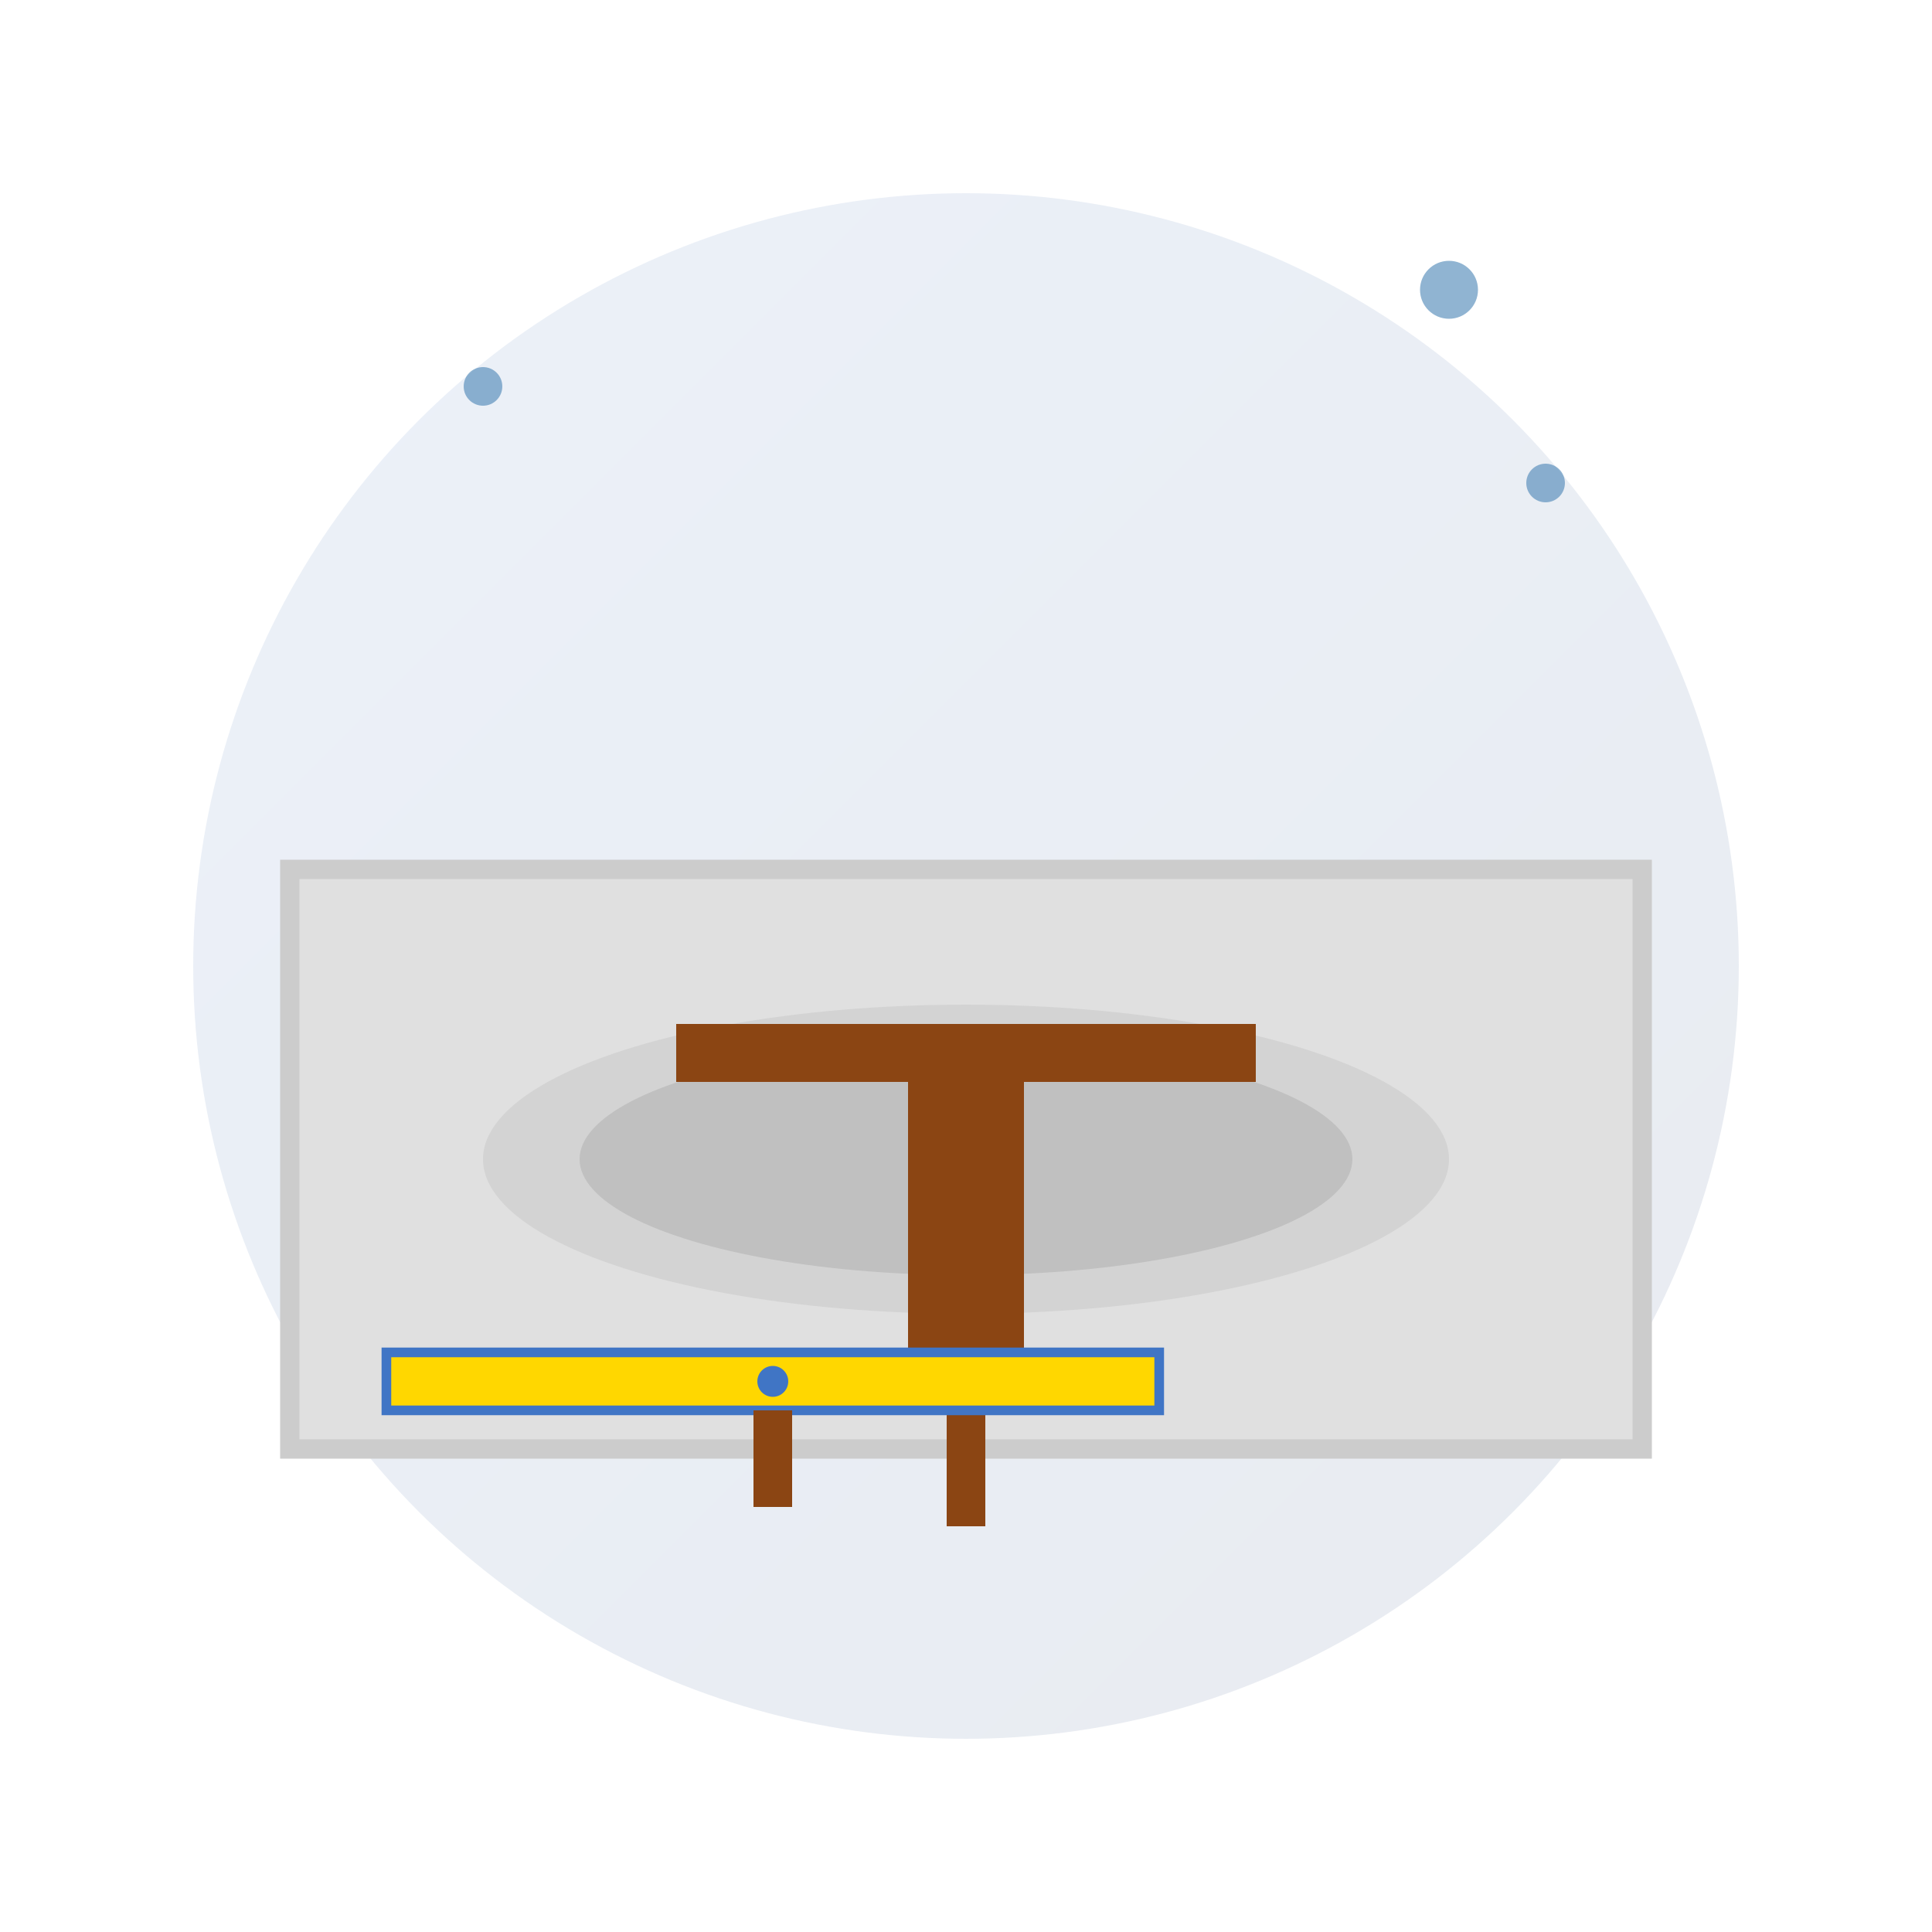 <svg width="100" height="100" viewBox="0 0 100 100" xmlns="http://www.w3.org/2000/svg">
  <defs>
    <linearGradient id="flooringGradient" x1="0%" y1="0%" x2="100%" y2="100%">
      <stop offset="0%" style="stop-color:#4075c5;stop-opacity:1" />
      <stop offset="100%" style="stop-color:#1e3f73;stop-opacity:1" />
    </linearGradient>
  </defs>
  
  <!-- Background circle -->
  <circle cx="50" cy="50" r="40" fill="url(#flooringGradient)" opacity="0.1"/>
  
  <!-- Floor surface -->
  <g transform="translate(15, 25)">
    <!-- Base floor -->
    <rect x="0" y="20" width="70" height="30" fill="#e0e0e0" stroke="#ccc" stroke-width="1"/>
    
    <!-- Concrete pour -->
    <ellipse cx="35" cy="35" rx="25" ry="8" fill="#d3d3d3"/>
    
    <!-- Wet concrete surface -->
    <ellipse cx="35" cy="35" rx="20" ry="6" fill="#c0c0c0"/>
    
    <!-- Smoothing tool -->
    <g transform="translate(20, 28)">
      <rect x="0" y="0" width="30" height="3" fill="#8B4513"/>
      <rect x="12" y="3" width="6" height="15" fill="#8B4513"/>
      <rect x="14" y="18" width="2" height="8" fill="#8B4513"/>
    </g>
  </g>
  
  <!-- Level tool -->
  <g transform="translate(20, 70)">
    <rect x="0" y="0" width="40" height="3" fill="#FFD700" stroke="#4075c5" stroke-width="0.5"/>
    <circle cx="20" cy="1.5" r="0.8" fill="#4075c5"/>
    <rect x="19" y="3" width="2" height="5" fill="#8B4513"/>
  </g>
  
  <!-- Water droplets -->
  <g opacity="0.6">
    <circle cx="25" cy="20" r="1" fill="#4682B4"/>
    <circle cx="75" cy="15" r="1.5" fill="#4682B4"/>
    <circle cx="80" cy="25" r="1" fill="#4682B4"/>
  </g>
</svg>
